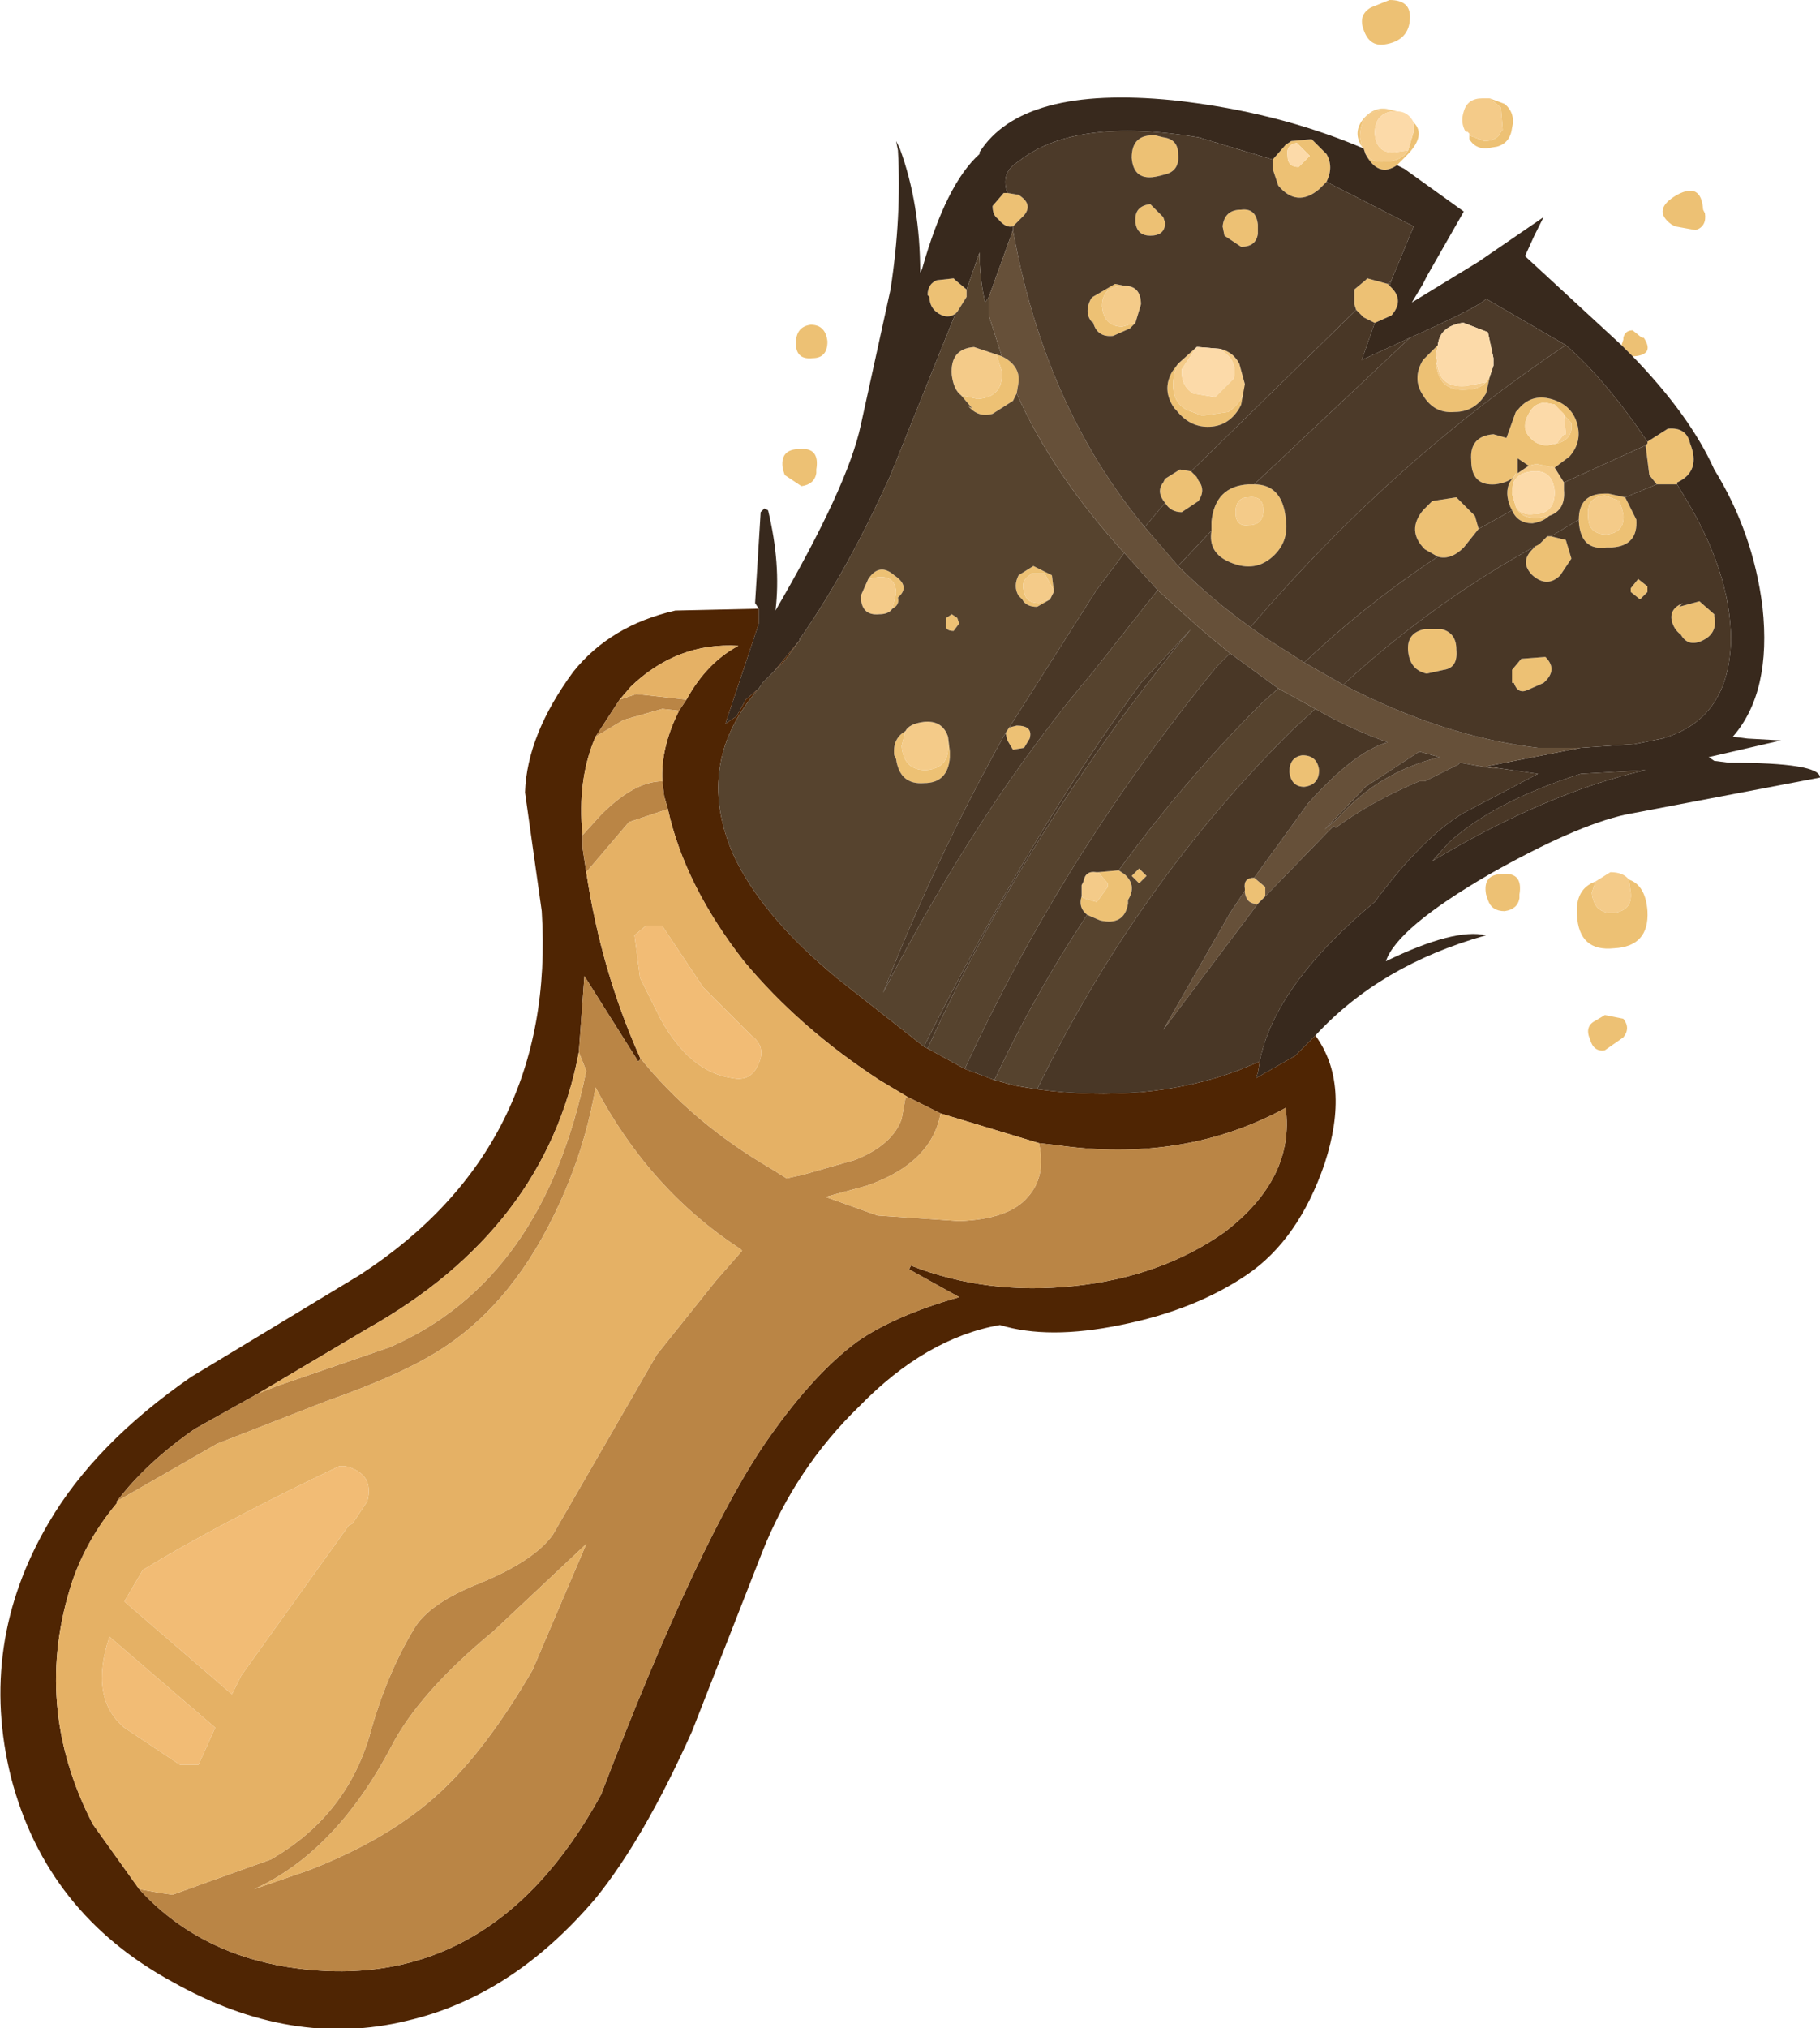 <?xml version="1.0" encoding="UTF-8" standalone="no"?>
<!-- Created with Inkscape (http://www.inkscape.org/) -->

<svg
   xmlns:dc="http://purl.org/dc/elements/1.1/"
   xmlns:cc="http://creativecommons.org/ns#"
   xmlns:rdf="http://www.w3.org/1999/02/22-rdf-syntax-ns#"
   xmlns:svg="http://www.w3.org/2000/svg"
   xmlns="http://www.w3.org/2000/svg"
   version="1.1"
   width="49.05"
   height="54.65"
   viewBox="-24.5 -27.3 49.05 54.65"
   id="svg2">
  <defs
     id="defs55" />
  <g
     id="shape_1"
     style="stroke-linecap:round;stroke-linejoin:round">
    <path
       d="m 12.45,-27.1 m 0,0 q -0.35,0.2 -0.2,0.6 0.15,0.45 0.55,0.4 0.7,-0.1 0.7,-0.75 0,-0.45 -0.55,-0.45 l -0.5,0.2 m 2.65,3.45 0,-0.05 0,0.15 q 0.15,0.25 0.45,0.25 l 0.3,-0.05 q 0.35,-0.1 0.4,-0.5 0.1,-0.4 -0.2,-0.65 l -0.4,-0.15 0.3,0.25 0.05,0.6 -0.05,0.05 q -0.1,0.25 -0.45,0.25 l -0.4,-0.15 m -2.8,0.5 q 0.35,0.65 0.85,0.3 l 0.25,-0.25 q 0.55,-0.55 0.2,-0.9 l 0,0.25 -0.15,0.5 q -0.15,0.25 -0.5,0.3 l -0.1,0 q -0.4,0.05 -0.55,-0.2 m -11.5,4.3 q 0.25,0.15 0.45,0 l 0.05,-0.05 0.25,-0.4 0,-0.2 -0.3,-0.25 -0.05,-0.05 -0.45,0.05 q -0.25,0.1 -0.25,0.4 l 0.05,0.05 q 0,0.3 0.25,0.45 m 1.6,-2.55 q 0.2,0.25 0.4,0.2 l 0.25,-0.25 0.05,-0.05 q 0.25,-0.3 -0.15,-0.55 l -0.3,-0.05 -0.1,0 -0.3,0.35 q 0,0.25 0.15,0.35 m 7.75,-2 -0.35,0.4 0,0.25 0.15,0.45 q 0.5,0.6 1.1,0.1 l 0.2,-0.2 q 0.2,-0.4 0,-0.75 l -0.4,-0.4 -0.55,0.05 -0.15,0.1 m 2.85,3.85 -0.05,-0.05 -0.05,-0.05 -0.55,-0.15 -0.05,0.05 -0.3,0.25 0,0.4 0.05,0.15 0.2,0.2 0.3,0.15 0.45,-0.2 q 0.35,-0.4 0,-0.75 m 7.45,3.8 -0.55,0.35 0,0.05 -0.05,0.05 0.1,0.8 0.2,0.25 0.55,0 0,-0.05 q 0.65,-0.3 0.35,-1.05 -0.1,-0.45 -0.6,-0.4 M 19.2,-18 l 0.3,0.3 0.05,0 q 0.55,-0.05 0.25,-0.5 l -0.05,0 -0.25,-0.2 q -0.2,0 -0.25,0.2 l 0,0.05 -0.05,0.15 m -6.4,-6.35 0.15,0 q -0.4,-0.1 -0.7,0.25 -0.3,0.35 -0.05,0.75 l -0.05,-0.25 q 0,-0.7 0.65,-0.75 m -2,1.25 -0.3,0.3 q -0.3,0 -0.3,-0.3 -0.05,-0.3 0.25,-0.35 l 0.35,0.35 m -3.05,8.65 -0.15,-0.15 -0.3,-0.05 -0.4,0.25 -0.05,0.1 q -0.2,0.25 0.05,0.55 0.15,0.25 0.45,0.25 l 0.45,-0.3 q 0.2,-0.3 0,-0.55 l -0.05,-0.1 m 0.4,1.25 0,0.2 q -0.1,0.6 0.5,0.85 0.7,0.3 1.2,-0.2 0.4,-0.4 0.3,-1 -0.1,-0.9 -0.85,-0.9 l -0.15,0 q -0.9,0.05 -1,1 l 0,0.05 m 6.05,-4.55 0.05,-0.25 -0.4,0.4 q -0.3,0.5 0,0.95 0.3,0.5 0.85,0.45 0.55,0 0.85,-0.5 l 0.1,-0.45 -0.1,0.15 q -0.2,0.2 -0.55,0.2 -0.75,0.05 -0.8,-0.75 l 0,-0.2 m 2,4.1 0.05,0.1 q 0.15,0.35 0.55,0.35 0.3,-0.05 0.45,-0.2 L 17,-13.35 q -0.5,0.05 -0.65,-0.3 l -0.1,-0.35 0,-0.05 0.05,-0.4 q -0.25,0.25 -0.15,0.65 l 0.05,0.15 m -0.4,-0.6 q 0.35,-0.05 0.5,-0.2 l 0.05,-0.1 0,0.05 0.05,-0.05 0,-0.4 0.3,0.2 0.2,-0.05 0.5,0.1 0.4,-0.3 q 0.35,-0.4 0.2,-0.9 -0.15,-0.5 -0.7,-0.65 -0.55,-0.15 -0.9,0.3 l -0.05,0.05 -0.25,0.7 -0.35,-0.1 q -0.65,0.05 -0.6,0.7 0,0.7 0.65,0.65 m 1.35,-2.2 0.25,0.05 0.45,0.5 q 0.05,0.45 -0.4,0.55 l -0.25,0.05 q -0.3,0 -0.5,-0.25 -0.2,-0.25 0,-0.6 0.15,-0.3 0.45,-0.3 m 2.1,3 q 0.05,0.5 -0.45,0.55 -0.5,0 -0.5,-0.5 -0.05,-0.5 0.45,-0.55 l 0.4,0.15 0.1,0.35 M 5.7,-19.6 l 0.1,0 -0.25,-0.05 -0.6,0.35 -0.05,0.05 q -0.2,0.4 0.05,0.65 l 0,-0.05 q 0.1,0.45 0.55,0.4 l 0.45,-0.2 0.15,-0.15 -0.35,0.1 q -0.5,0 -0.55,-0.55 0,-0.5 0.5,-0.55 M 2.95,-17 Q 3,-17.45 2.5,-17.7 l -0.15,-0.05 0.15,0.45 q 0.05,0.7 -0.65,0.75 l -0.45,-0.1 0.3,0.35 -0.1,-0.05 0.05,0.05 q 0.25,0.25 0.6,0.15 L 2.8,-16.5 2.9,-16.7 2.95,-17 M 9.6,-3.4 9.3,-3.65 q -0.3,0 -0.25,0.3 l 0,0.05 0,0.05 q 0.05,0.3 0.3,0.3 l 0.05,0 0.2,-0.2 0,-0.1 0,-0.15 m -2.45,-13.85 0.1,-0.25 -0.15,0.2 q -0.3,0.5 0.05,1 l 0.05,0.05 q 0.35,0.45 0.85,0.45 0.55,0 0.85,-0.5 l 0.05,-0.1 0.1,-0.55 q 0,0.45 -0.45,0.75 l -0.7,0.1 -0.4,-0.15 q -0.5,-0.25 -0.35,-1 m 2,3.35 q 0.4,-0.05 0.4,0.35 0,0.4 -0.4,0.4 -0.35,0.05 -0.35,-0.35 0,-0.4 0.35,-0.4 m -4.5,10.75 q -0.1,0.3 0.15,0.5 L 5.15,-2.5 Q 5.8,-2.35 5.9,-2.95 l 0,-0.1 q 0.25,-0.4 -0.1,-0.7 l -0.15,-0.1 -0.55,0.05 0.25,0.3 0,0.1 L 5.1,-3.05 5.05,-3 4.7,-3.1 4.65,-3.15 m -1,-8.7 0.25,0.45 -0.05,-0.4 -0.5,-0.25 -0.4,0.25 q -0.15,0.3 0,0.55 l 0.1,0.1 q 0.1,0.2 0.4,0.2 l 0.35,-0.2 -0.3,0.1 q -0.35,0 -0.4,-0.3 -0.1,-0.3 0.15,-0.45 l 0.05,-0.05 0.35,0 m 14.75,8.6 0.1,-0.3 q -0.55,0.2 -0.5,0.9 0.05,1 1,0.9 0.95,-0.05 0.9,-1 -0.05,-0.7 -0.5,-0.85 l 0.05,0.35 q 0.05,0.5 -0.5,0.55 -0.5,0 -0.55,-0.55 m -1.95,0.05 q 0.1,-0.6 -0.45,-0.55 -0.55,0 -0.45,0.55 l 0.05,0.15 q 0.1,0.3 0.45,0.3 0.35,-0.05 0.4,-0.35 l 0,-0.1 m 4.75,-17.9 q 0.3,-0.1 0.25,-0.45 l -0.05,-0.1 q -0.05,-0.75 -0.7,-0.4 -0.7,0.4 -0.15,0.8 l 0.1,0.05 0.55,0.1 M 18.35,0.7 q 0.1,0.35 0.4,0.3 l 0.5,-0.35 q 0.2,-0.25 0,-0.5 L 18.75,0.05 18.5,0.2 Q 18.2,0.35 18.35,0.7 M -2.6,-17.65 q 0.4,0 0.4,-0.45 -0.05,-0.45 -0.45,-0.45 -0.4,0.05 -0.4,0.5 0,0.45 0.45,0.4 m -0.8,3 0.05,0.15 0.45,0.3 q 0.35,-0.05 0.4,-0.35 l 0,-0.1 q 0.1,-0.6 -0.45,-0.55 -0.55,0 -0.45,0.55 m 18.75,1.6 -0.1,-0.35 -0.5,-0.5 -0.65,0.1 -0.25,0.25 Q 13.4,-13 13.9,-12.5 l 0.35,0.2 q 0.35,0.1 0.7,-0.25 l 0.4,-0.5 m 1.65,0.4 -0.05,0 -0.15,0.15 q -0.35,0.35 0,0.7 0.4,0.35 0.75,0 l 0.3,-0.45 -0.15,-0.5 -0.4,-0.1 -0.1,0 -0.1,0.1 -0.05,0.05 -0.05,0.05 m 2.3,-1.25 -0.45,-0.1 -0.1,0 q -0.7,0 -0.7,0.7 l 0,0.05 q 0.05,0.8 0.75,0.7 l 0.15,0 q 0.7,-0.05 0.65,-0.75 l -0.3,-0.6 M 6.7,-22.55 6.9,-22.6 q 0.4,-0.1 0.35,-0.55 0,-0.4 -0.4,-0.45 l -0.2,-0.05 Q 6,-23.7 6,-23.05 q 0.05,0.65 0.7,0.5 m 0.15,1.1 -0.35,-0.35 q -0.4,0.05 -0.4,0.4 l 0,0.1 q 0.05,0.35 0.4,0.35 0.4,0 0.4,-0.35 l -0.05,-0.15 m 2.55,0.45 0,-0.25 q -0.05,-0.45 -0.45,-0.4 -0.45,0 -0.5,0.45 l 0.05,0.25 0.45,0.3 q 0.4,0 0.45,-0.35 m -8.25,10.25 -0.15,0.1 0,0.15 q -0.05,0.2 0.2,0.2 l 0.15,-0.2 -0.05,-0.15 -0.15,-0.1 M -0.1,-7.6 q -0.35,0.2 -0.3,0.65 l 0.05,0.1 q 0.1,0.7 0.75,0.65 0.65,0 0.7,-0.7 l 0,-0.15 -0.05,-0.4 0,0.2 q 0.05,0.65 -0.6,0.7 -0.6,0 -0.65,-0.65 l 0.1,-0.4 M 2.7,-7.7 2.6,-7.55 2.65,-7.35 2.8,-7.1 3.1,-7.15 3.25,-7.4 Q 3.35,-7.75 2.9,-7.75 L 2.7,-7.7 M 6.2,-3.5 6.4,-3.7 6.2,-3.9 6,-3.7 6.2,-3.5 m 13.7,-8 -0.25,-0.2 -0.2,0.25 0,0.1 0.25,0.2 0.2,-0.2 0,-0.15 m -3.4,1.95 -0.25,0.3 0,0.35 0.05,0 q 0.1,0.3 0.35,0.2 l 0.45,-0.2 q 0.4,-0.35 0.05,-0.7 l -0.65,0.05 m -2.15,-0.8 -0.45,0 q -0.5,0.1 -0.45,0.6 0.05,0.5 0.5,0.6 l 0.45,-0.1 q 0.4,-0.05 0.35,-0.55 0,-0.45 -0.4,-0.55 m -4.1,3.85 q 0.05,0.4 0.4,0.4 0.4,-0.05 0.4,-0.45 -0.05,-0.4 -0.45,-0.4 -0.35,0.05 -0.35,0.45 m 11.05,-4.6 -0.55,0.15 0.1,-0.1 q -0.35,0.15 -0.3,0.45 0.05,0.25 0.25,0.4 0.2,0.35 0.6,0.15 0.4,-0.2 0.3,-0.65 l 0,-0.05 -0.4,-0.35 m -21.75,0.2 q 0.2,-0.1 0.15,-0.3 0.35,-0.3 -0.1,-0.6 -0.4,-0.35 -0.7,0.1 l 0.25,-0.05 q 0.5,-0.05 0.5,0.45 l -0.1,0.4"
       id="path5"
       style="fill:#edc174;fill-opacity:1;stroke:none" />
    <path
       d="M 12.45,-27.1"
       id="path7"
       style="fill:none;stroke:none" />
    <path
       d="m 15.65,-24.65 m 0,0 -0.05,0 -0.15,0 q -0.4,0 -0.5,0.35 -0.1,0.3 0.05,0.55 l 0.05,0 0.05,0.05 0,0.05 0.4,0.15 q 0.35,0 0.45,-0.25 l 0.05,-0.05 -0.05,-0.6 -0.3,-0.25 m -3.4,1.35 0.05,0.15 q 0.15,0.25 0.55,0.2 l 0.1,0 q 0.35,-0.05 0.5,-0.3 l -0.35,0.05 q -0.5,0.05 -0.55,-0.5 0,-0.55 0.5,-0.6 l 0.1,0 -0.2,-0.05 -0.15,0 q -0.65,0.05 -0.65,0.75 l 0.05,0.25 0.05,0.05 m 2,5.8 -0.05,-0.25 0,0.2 0.05,0.05 m 0,0.1 -0.05,-0.15 q 0.05,0.8 0.8,0.75 0.35,0 0.55,-0.2 L 15,-16.9 q -0.65,0.05 -0.75,-0.5 m 3.4,3.1 -0.25,-0.4 -0.5,-0.1 -0.2,0.05 -0.3,0.2 -0.05,0.05 0,-0.05 -0.05,0.1 -0.05,0.4 q 0,-0.5 0.55,-0.55 0.55,-0.05 0.6,0.55 0,0.6 -0.55,0.6 -0.35,0.05 -0.5,-0.2 0.15,0.35 0.65,0.3 l 0.25,-0.05 q 0.45,-0.15 0.4,-0.7 l 0,-0.2 m 0,-1.3 -0.2,0.25 q 0.45,-0.1 0.4,-0.55 l -0.45,-0.5 0.25,0.25 0.05,0.55 -0.05,0 m -15.15,-1.7 -0.15,-0.45 -0.6,-0.2 q -0.65,0.05 -0.6,0.75 0.05,0.4 0.25,0.55 l 0.45,0.1 q 0.7,-0.05 0.65,-0.75 m 4.85,-0.05 0.4,-0.6 -0.5,0.45 -0.1,0.25 q -0.15,0.75 0.35,1 l 0.4,0.15 0.7,-0.1 q 0.45,-0.3 0.45,-0.75 L 8.9,-17.5 q -0.15,-0.3 -0.5,-0.4 l 0.1,0.1 q 0.35,0.25 0.25,0.7 l -0.5,0.5 -0.6,-0.1 q -0.3,-0.2 -0.3,-0.55 l 0,-0.1 m -2.7,13.9 0,0.3 0.05,0.05 0.35,0.1 0.05,-0.05 0.25,-0.35 0,-0.1 -0.25,-0.3 -0.05,0 Q 4.75,-3.85 4.7,-3.55 l -0.05,0.1 m -3.6,-3.8 0,-0.2 Q 0.9,-7.9 0.4,-7.85 0,-7.8 -0.1,-7.6 l -0.1,0.4 q 0.05,0.65 0.65,0.65 0.65,-0.05 0.6,-0.7 M 19.4,-3.6 q -0.15,-0.2 -0.5,-0.2 l -0.4,0.25 -0.1,0.3 q 0.05,0.55 0.55,0.55 0.55,-0.05 0.5,-0.55 L 19.4,-3.6 m -20.25,-8.15 -0.25,0.05 -0.2,0.45 q 0,0.55 0.5,0.5 0.25,0 0.35,-0.15 l 0.1,-0.4 q 0,-0.5 -0.5,-0.45 M 18.8,-12.9 q 0.5,-0.05 0.45,-0.55 l -0.1,-0.35 -0.4,-0.15 q -0.5,0.05 -0.45,0.55 0,0.5 0.5,0.5 m -12.7,-5.7 0.15,-0.5 q 0,-0.5 -0.45,-0.5 l -0.1,0 q -0.5,0.05 -0.5,0.55 0.05,0.55 0.55,0.55 l 0.35,-0.1 m 3.45,5.05 q 0,-0.4 -0.4,-0.35 -0.35,0 -0.35,0.4 0,0.4 0.35,0.35 0.4,0 0.4,-0.4 m -5.75,2.4 0.1,-0.2 0,-0.05 -0.25,-0.45 -0.35,0 -0.05,0.05 q -0.25,0.15 -0.15,0.45 0.05,0.3 0.4,0.3 l 0.3,-0.1"
       id="path9"
       style="fill:#f4cb89;fill-opacity:1;stroke:none" />
    <path
       d="M 15.65,-24.65"
       id="path11"
       style="fill:none;stroke:none" />
    <path
       d="m 19.2,-18 m 0,0 -2.6,-2.4 0.25,-0.55 0.25,-0.5 -1.75,1.2 -1.8,1.1 0.3,-0.5 0.1,-0.2 1,-1.75 -1.6,-1.15 -0.2,-0.1 q -0.5,0.35 -0.85,-0.3 L 12.25,-23.3 Q 9.9,-24.3 7.1,-24.6 3.05,-25 1.9,-23.2 l 0,0.05 q -0.9,0.8 -1.55,3.1 l -0.05,0.1 q 0,-1.85 -0.55,-3.35 l -0.1,-0.2 0.05,0.25 q 0.1,1.8 -0.2,3.75 l -0.8,3.65 q -0.35,1.65 -2.3,5 0.15,-1.25 -0.2,-2.7 l -0.1,-0.05 -0.1,0.1 -0.15,2.45 0.1,0.15 0,0.4 -0.9,2.7 0.3,-0.2 0.25,-0.45 0.35,-0.3 0.1,-0.15 0.25,-0.25 0.05,-0.05 0.7,-0.85 0,-0.05 0.05,-0.05 q 1.25,-1.8 2.4,-4.35 l 1.75,-4.35 q -0.2,0.15 -0.45,0 Q 0.55,-19 0.55,-19.3 L 0.5,-19.35 q 0,-0.3 0.25,-0.4 l 0.45,-0.05 0.05,0.05 0.3,0.25 0.35,-1 q 0,0.7 0.15,1.35 l 0.1,-0.15 0.65,-1.8 0,-0.1 q -0.2,0.05 -0.4,-0.2 -0.15,-0.1 -0.15,-0.35 l 0.3,-0.35 0.1,0 q -0.2,-0.55 0.3,-0.85 1.5,-1.2 4.85,-0.65 l 2,0.6 0.35,-0.4 0.15,-0.1 0.55,-0.05 0.4,0.4 q 0.2,0.35 0,0.75 l 2.35,1.2 -0.6,1.45 -0.05,0.15 0.05,0.05 q 0.35,0.35 0,0.75 l -0.45,0.2 -0.35,1 1.3,-0.6 q 1.9,-0.85 2.05,-1.05 L 17.7,-18 q 1.05,0.9 2.2,2.6 l 0.55,-0.35 q 0.5,-0.05 0.6,0.4 0.3,0.75 -0.35,1.05 l 0,0.05 0.15,0.25 q 1.3,2.1 1.3,3.95 -0.05,2.05 -1.7,2.6 l -0.15,0.05 -0.75,0.15 -1.45,0.1 -2.55,0.5 0.35,0.05 1.05,0.15 -2,1.05 q -1.1,0.65 -2.4,2.4 -2.7,2.25 -3.1,4.3 L 9.4,1.6 9.35,1.75 10.4,1.15 10.95,0.6 q 1.75,-1.9 4.6,-2.7 -0.85,-0.2 -2.7,0.7 0.3,-0.9 2.8,-2.35 2.3,-1.3 3.65,-1.6 l 5.25,-1 q 0,-0.4 -2.45,-0.4 L 21.7,-6.8 21.55,-6.9 23.5,-7.35 22.6,-7.4 22.2,-7.45 q 1.05,-1.2 0.8,-3.5 -0.25,-2 -1.3,-3.7 -0.65,-1.45 -2.2,-3.05 L 19.2,-18 m 0.65,11.45 q -2.65,0.6 -5.75,2.45 l 0.45,-0.5 q 1.2,-1.1 3.55,-1.85 l 1.75,-0.1"
       id="path13"
       style="fill:#38291d;fill-opacity:1;stroke:none" />
    <path
       d="M 19.2,-18"
       id="path15"
       style="fill:none;stroke:none" />
    <path
       d="m -4.05,-10.5 m 0,0 0,-0.4 -2.25,0.05 q -1.75,0.4 -2.75,1.65 -1.25,1.7 -1.3,3.25 l 0.45,3.2 q 0.4,6.35 -4.9,9.8 l -4.55,2.75 q -2.6,1.8 -3.85,3.95 -1.9,3.25 -1,6.85 0.95,3.65 4.35,5.5 3.2,1.8 6.3,1.05 2.85,-0.65 5.1,-3.3 1.3,-1.6 2.6,-4.5 l 1.9,-4.85 q 0.9,-2.25 2.6,-3.9 1.8,-1.85 3.8,-2.2 1.3,0.4 3.25,0 Q 7.7,8 9.1,7.05 10.5,6.1 11.2,4.05 11.9,1.9 10.95,0.6 L 10.4,1.15 9.35,1.75 9.4,1.6 9.45,1.3 8.85,1.55 Q 6.4,2.45 3.45,2.05 L 2.85,1.95 2.3,1.8 1.5,1.5 0.5,0.95 0.4,0.9 -1.95,-0.95 Q -4,-2.65 -4.75,-4.3 -5.8,-6.75 -4.05,-8.75 l -0.35,0.3 -0.25,0.45 -0.3,0.2 0.9,-2.7 m 1.1,0.45 -0.7,0.85 0.3,-0.3 0.4,-0.55 M 3.5,3.5 3.95,3.55 q 3.45,0.5 6.2,-1 Q 10.4,4.45 8.5,5.9 6.8,7.1 4.45,7.35 2.1,7.6 0.05,6.8 L 0,6.9 1.35,7.65 Q -0.4,8.15 -1.4,8.85 -2.55,9.7 -3.75,11.4 -5.6,14 -8.3,21.05 q -3,5.5 -8.45,4.65 -2.45,-0.4 -4,-2.1 L -22,21.85 q -1.65,-3.2 -0.55,-6.55 0.4,-1.15 1.2,-2.1 l 0,-0.05 q 0.8,-1.05 2.1,-1.95 l 1.7,-0.95 2.95,-1.75 q 4.8,-2.7 5.7,-7.45 l 0.15,-2.05 1.45,2.3 0.05,-0.05 0,-0.05 q -1.05,-2.35 -1.45,-5 l -0.1,-0.65 0,-0.35 q -0.15,-1.5 0.35,-2.65 l 0.65,-1 0.3,-0.35 q 1.25,-1.2 2.9,-1.1 -0.85,0.45 -1.4,1.45 l -0.2,0.3 q -0.5,1 -0.45,1.9 l 0.05,0.4 0.1,0.35 q 0.45,2.05 2.05,4.1 1.5,1.8 3.65,3.2 l 0.75,0.45 0.9,0.45 2.65,0.8"
       id="path17"
       style="fill:#4f2503;fill-opacity:1;stroke:none" />
    <path
       d="M -4.05,-10.5"
       id="path19"
       style="fill:none;stroke:none" />
    <path
       d="m -3.95,-8.9 m 0,0 -0.1,0.15 q -1.75,2 -0.7,4.45 0.75,1.65 2.8,3.35 L 0.4,0.9 Q 3.3,-4.9 6.25,-8.9 L 7.6,-10.35 Q 3.25,-5.1 0.5,0.95 l 1,0.55 Q 4.2,-4.35 8.3,-9.35 L 8.65,-9.7 8.1,-10.15 7.75,-10.45 6.7,-11.4 5,-9.25 q -3.1,3.65 -5.7,8.7 1.4,-3.6 3.3,-7 l 0.1,-0.15 2.35,-3.7 0.75,-1 q -1.95,-2.15 -2.9,-4.3 l -0.1,0.2 -0.55,0.35 q -0.35,0.1 -0.6,-0.15 L 1.6,-16.35 1.7,-16.3 1.4,-16.65 Q 1.2,-16.8 1.15,-17.2 1.1,-17.9 1.75,-17.95 l 0.6,0.2 0.15,0.05 -0.35,-1.1 0,-0.5 -0.1,0.15 Q 1.9,-19.8 1.9,-20.5 l -0.35,1 0,0.2 -0.25,0.4 -0.05,0.05 -1.75,4.35 q -1.15,2.55 -2.4,4.35 l -0.05,0.05 0,0.05 -0.4,0.55 -0.3,0.3 -0.05,0.05 -0.25,0.25 m 14.9,0.7 -1,-0.55 -0.45,0.4 q -2.1,2.1 -3.85,4.5 l 0.15,0.1 q 0.35,0.3 0.1,0.7 l 0,0.1 Q 5.8,-2.35 5.15,-2.5 L 4.8,-2.65 Q 3.4,-0.55 2.3,1.8 l 0.55,0.15 0.6,0.1 q 2.7,-5.55 6.9,-9.7 l 0.6,-0.55 m -7.05,-3.15 -0.1,0.2 -0.35,0.2 q -0.3,0 -0.4,-0.2 l -0.1,-0.1 q -0.15,-0.25 0,-0.55 l 0.4,-0.25 0.5,0.25 0.05,0.4 0,0.05 m -2.9,0.7 0.15,-0.1 0.15,0.1 0.05,0.15 -0.15,0.2 q -0.25,0 -0.2,-0.2 l 0,-0.15 m -1.4,3.7 Q -0.45,-7.4 -0.1,-7.6 0,-7.8 0.4,-7.85 0.9,-7.9 1.05,-7.45 l 0.05,0.4 0,0.15 q -0.05,0.7 -0.7,0.7 -0.65,0.05 -0.75,-0.65 L -0.4,-6.95 M 6.4,-3.7 6.2,-3.5 6,-3.7 6.2,-3.9 6.4,-3.7 m -6.7,-7.5 q 0.05,0.2 -0.15,0.3 -0.1,0.15 -0.35,0.15 -0.5,0.05 -0.5,-0.5 l 0.2,-0.45 q 0.3,-0.45 0.7,-0.1 0.45,0.3 0.1,0.6"
       id="path21"
       style="fill:#56432e;fill-opacity:1;stroke:none" />
    <path
       d="M -3.95,-8.9"
       id="path23"
       style="fill:none;stroke:none" />
    <path
       d="m 2.8,-21.1 m 0,0 -0.65,1.8 0,0.5 0.35,1.1 q 0.5,0.25 0.45,0.7 l -0.05,0.3 q 0.95,2.15 2.9,4.3 l 0.9,1 1.05,0.95 0.35,0.3 0.55,0.45 1.3,0.95 1,0.55 q 0.95,0.55 1.95,0.9 -0.9,0.25 -2.15,1.65 l -1.45,2 0.3,0.25 0,0.15 0,0.1 1.65,-1.7 0.2,-0.2 0.05,0.05 q 0.95,-0.7 2.25,-1.25 l 0.15,0 0.9,-0.45 0.05,-0.05 0.85,0.15 0.2,0 -0.35,-0.05 2.55,-0.5 -1.15,0 q -2.55,-0.3 -5.25,-1.7 l -1.05,-0.6 -1.1,-0.7 -0.35,-0.25 q -1.05,-0.75 -1.95,-1.65 l -0.9,-1.05 q -2.7,-3.25 -3.55,-8 m 6.25,17.85 0,-0.05 -0.4,0.6 -1.8,3.15 2.55,-3.4 -0.05,0 q -0.25,0 -0.3,-0.3 M 14.3,-6.9 q -1.65,0.4 -2.75,1.65 l -0.35,0.3 1.1,-1.15 1.45,-0.95 0.55,0.15"
       id="path25"
       style="fill:#665039;fill-opacity:1;stroke:none" />
    <path
       d="M 2.8,-21.1"
       id="path27"
       style="fill:none;stroke:none" />
    <path
       d="m 2.8,-21.2 m 0,0 0,0.1 q 0.85,4.75 3.55,8 l 0.55,-0.65 q -0.25,-0.3 -0.05,-0.55 l 0.05,-0.1 0.4,-0.25 0.3,0.05 4.45,-4.35 -0.05,-0.15 0,-0.4 0.3,-0.25 0.05,-0.05 0.55,0.15 0.1,-0.1 0.6,-1.45 -2.35,-1.2 -0.2,0.2 q -0.6,0.5 -1.1,-0.1 l -0.15,-0.45 0,-0.25 -2,-0.6 q -3.35,-0.55 -4.85,0.65 -0.5,0.3 -0.3,0.85 l 0.3,0.05 q 0.4,0.25 0.15,0.55 l -0.05,0.05 -0.25,0.25 m 12.75,1.95 q -0.15,0.2 -2.05,1.05 l -4.2,3.95 q 0.75,0 0.85,0.9 0.1,0.6 -0.3,1 -0.5,0.5 -1.2,0.2 -0.6,-0.25 -0.5,-0.85 l -0.9,0.95 q 0.9,0.9 1.95,1.65 3.85,-4.5 8.5,-7.6 l -2.15,-1.25 m 0.2,1.8 -0.1,0.3 -0.1,0.45 q -0.3,0.5 -0.85,0.5 -0.55,0.05 -0.85,-0.45 -0.3,-0.45 0,-0.95 l 0.4,-0.4 q 0.05,-0.5 0.65,-0.6 l 0.05,0 0.65,0.25 0.15,0.7 0,0.2 m -0.8,4.9 q -0.35,0.35 -0.7,0.25 -1.9,1.25 -3.6,2.85 l 1.05,0.6 q 2.45,-2.25 5.3,-3.8 l 0.05,-0.05 0.05,-0.05 0.1,-0.1 0.1,0 0.75,-0.45 q 0,-0.7 0.7,-0.7 l 0.1,0 0.45,0.1 0.85,-0.35 -0.2,-0.25 -0.1,-0.8 -2.2,1 0,0.2 q 0.05,0.55 -0.4,0.7 -0.15,0.15 -0.45,0.2 -0.4,0 -0.55,-0.35 l -0.9,0.5 -0.4,0.5 M 6.9,-22.6 6.7,-22.55 q -0.65,0.15 -0.7,-0.5 0,-0.65 0.65,-0.6 l 0.2,0.05 q 0.4,0.05 0.4,0.45 0.05,0.45 -0.35,0.55 m -0.4,0.8 0.35,0.35 0.05,0.15 q 0,0.35 -0.4,0.35 -0.35,0 -0.4,-0.35 l 0,-0.1 q 0,-0.35 0.4,-0.4 m -0.25,2.7 -0.15,0.5 -0.15,0.15 -0.45,0.2 q -0.45,0.05 -0.55,-0.4 l 0,0.05 Q 4.7,-18.85 4.9,-19.25 l 0.05,-0.05 0.6,-0.35 0.25,0.05 q 0.45,0 0.45,0.5 m 3.15,-2.15 0,0.25 q -0.05,0.35 -0.45,0.35 L 8.5,-20.95 8.45,-21.2 q 0.05,-0.45 0.5,-0.45 0.4,-0.05 0.45,0.4 m -1.6,3.3 0.6,0.05 q 0.35,0.1 0.5,0.4 l 0.15,0.55 -0.1,0.55 -0.05,0.1 q -0.3,0.5 -0.85,0.5 -0.5,0 -0.85,-0.45 L 7.15,-16.3 q -0.35,-0.5 -0.05,-1 l 0.15,-0.2 0.5,-0.45 0.05,0"
       id="path29"
       style="fill:#4c3a29;fill-opacity:1;stroke:none" />
    <path
       d="M 2.8,-21.2"
       id="path31"
       style="fill:none;stroke:none" />
    <path
       d="m 12.95,-19.6 m 0,0 0.05,-0.15 -0.1,0.1 0.05,0.05 m -0.75,2 0.35,-1 -0.3,-0.15 -0.2,-0.2 -4.45,4.35 0.15,0.15 0.05,0.1 q 0.2,0.25 0,0.55 l -0.45,0.3 q -0.3,0 -0.45,-0.25 l -0.55,0.65 0.9,1.05 0.9,-0.95 0,-0.2 0,-0.05 q 0.1,-0.95 1,-1 l 0.15,0 4.2,-3.95 -1.3,0.6 m 7.7,2.2 q -1.15,-1.7 -2.2,-2.6 -4.65,3.1 -8.5,7.6 l 0.35,0.25 1.1,0.7 q 1.7,-1.6 3.6,-2.85 l -0.35,-0.2 q -0.5,-0.5 -0.05,-1.05 l 0.25,-0.25 0.65,-0.1 0.5,0.5 0.1,0.35 0.9,-0.5 -0.05,-0.1 -0.05,-0.15 q -0.1,-0.4 0.15,-0.65 -0.15,0.15 -0.5,0.2 -0.65,0.05 -0.65,-0.65 -0.05,-0.65 0.6,-0.7 l 0.35,0.1 0.25,-0.7 0.05,-0.05 q 0.35,-0.45 0.9,-0.3 0.55,0.15 0.7,0.65 0.15,0.5 -0.2,0.9 l -0.4,0.3 0.25,0.4 2.2,-1 0.05,-0.05 0,-0.05 m 0.95,1.4 -0.15,-0.25 -0.55,0 -0.85,0.35 0.3,0.6 q 0.05,0.7 -0.65,0.75 l -0.15,0 q -0.7,0.1 -0.75,-0.7 l 0,-0.05 -0.75,0.45 0.4,0.1 0.15,0.5 -0.3,0.45 q -0.35,0.35 -0.75,0 -0.35,-0.35 0,-0.7 l 0.15,-0.15 0.05,0 q -2.85,1.55 -5.3,3.8 2.7,1.4 5.25,1.7 l 1.15,0 1.45,-0.1 0.75,-0.15 0.15,-0.05 q 1.65,-0.55 1.7,-2.6 0,-1.85 -1.3,-3.95 m -3.9,7.55 -1.05,-0.15 -0.2,0 -0.85,-0.15 -0.05,0.05 -0.9,0.45 -0.15,0 Q 12.45,-5.7 11.5,-5 l -0.05,-0.05 -0.2,0.2 -1.65,1.7 -0.2,0.2 -2.55,3.4 1.8,-3.15 0.4,-0.6 0,-0.05 Q 9,-3.65 9.3,-3.65 l 1.45,-2 q 1.25,-1.4 2.15,-1.65 -1,-0.35 -1.95,-0.9 l -0.6,0.55 q -4.2,4.15 -6.9,9.7 2.95,0.4 5.4,-0.5 L 9.45,1.3 q 0.4,-2.05 3.1,-4.3 1.3,-1.75 2.4,-2.4 l 2,-1.05 m -0.55,-8.5 0,0.4 0.3,-0.2 -0.3,-0.2 m -9.7,3.55 -0.9,-1 -0.75,1 -2.35,3.7 0.2,-0.05 q 0.45,0 0.35,0.35 L 3.1,-7.15 2.8,-7.1 2.65,-7.35 2.6,-7.55 q -1.9,3.4 -3.3,7 Q 1.9,-5.6 5,-9.25 L 6.7,-11.4 M 9.95,-8.75 8.65,-9.7 8.3,-9.35 q -4.1,5 -6.8,10.85 l 0.8,0.3 q 1.1,-2.35 2.5,-4.45 -0.25,-0.2 -0.15,-0.5 l 0,-0.3 0.05,-0.1 q 0.05,-0.3 0.35,-0.25 l 0.05,0 0.55,-0.05 q 1.75,-2.4 3.85,-4.5 l 0.45,-0.4 m 9.7,-2.95 0.25,0.2 0,0.15 -0.2,0.2 -0.25,-0.2 0,-0.1 0.2,-0.25 m -3.4,2.45 0.25,-0.3 0.65,-0.05 q 0.35,0.35 -0.05,0.7 l -0.45,0.2 Q 16.4,-8.6 16.3,-8.9 l -0.05,0 0,-0.35 M 14.1,-4.1 q 3.1,-1.85 5.75,-2.45 l -1.75,0.1 q -2.35,0.75 -3.55,1.85 l -0.45,0.5 m -0.2,-6.25 0.45,0 q 0.4,0.1 0.4,0.55 0.05,0.5 -0.35,0.55 l -0.45,0.1 q -0.45,-0.1 -0.5,-0.6 -0.05,-0.5 0.45,-0.6 m -3.25,4.25 q -0.35,0 -0.4,-0.4 0,-0.4 0.35,-0.45 0.4,0 0.45,0.4 0,0.4 -0.4,0.45 m 0.9,0.85 q 1.1,-1.25 2.75,-1.65 l -0.55,-0.15 -1.45,0.95 -1.1,1.15 0.35,-0.3 m 9.2,-5.7 0.55,-0.15 0.4,0.35 0,0.05 q 0.1,0.45 -0.3,0.65 -0.4,0.2 -0.6,-0.15 -0.2,-0.15 -0.25,-0.4 -0.05,-0.3 0.3,-0.45 l -0.1,0.1 M 0.5,0.95 Q 3.25,-5.1 7.6,-10.35 L 6.25,-8.9 Q 3.3,-4.9 0.4,0.9 l 0.1,0.05"
       id="path33"
       style="fill:#493726;fill-opacity:1;stroke:none" />
    <path
       d="M 12.95,-19.6"
       id="path35"
       style="fill:none;stroke:none" />
    <path
       d="m 13.6,-24 m 0,0 q -0.15,-0.3 -0.45,-0.3 l -0.1,0 q -0.5,0.05 -0.5,0.6 0.05,0.55 0.55,0.5 l 0.35,-0.05 0.15,-0.5 0,-0.25 m -3.1,1.2 0.3,-0.3 -0.35,-0.35 q -0.3,0.05 -0.25,0.35 0,0.3 0.3,0.3 m 5.15,5.65 0.1,-0.3 0,-0.2 -0.15,-0.7 -0.65,-0.25 -0.05,0 q -0.6,0.1 -0.65,0.6 l -0.05,0.25 0.05,0.25 -0.05,-0.05 0.05,0.15 q 0.1,0.55 0.75,0.5 l 0.55,-0.1 0.1,-0.15 m 1.75,0.75 -0.25,-0.05 q -0.3,0 -0.45,0.3 -0.2,0.35 0,0.6 0.2,0.25 0.5,0.25 l 0.25,-0.05 0.2,-0.25 0.05,0 -0.05,-0.55 -0.25,-0.25 m -1.05,2.75 q 0.15,0.25 0.5,0.2 0.55,0 0.55,-0.6 -0.05,-0.6 -0.6,-0.55 -0.55,0.05 -0.55,0.55 l 0,0.05 0.1,0.35 m -8.6,-4.3 -0.4,0.6 0,0.1 q 0,0.35 0.3,0.55 l 0.6,0.1 0.5,-0.5 q 0.1,-0.45 -0.25,-0.7 l -0.1,-0.1 -0.6,-0.05 -0.05,0"
       id="path37"
       style="fill:#fcdaa9;fill-opacity:1;stroke:none" />
    <path
       d="M 13.6,-24"
       id="path39"
       style="fill:none;stroke:none" />
    <path
       d="m 3.95,3.55 m 0,0 L 3.5,3.5 Q 3.7,4.4 3.2,4.95 2.7,5.55 1.35,5.6 l -2.2,-0.15 -1.4,-0.5 1.1,-0.3 Q 0.6,4.05 0.85,2.7 L -0.05,2.25 -0.1,2.3 -0.2,2.85 q -0.25,0.7 -1.25,1.1 l -1.4,0.4 -0.45,0.1 -0.4,-0.25 q -2.15,-1.25 -3.55,-3 l 0,0.05 L -7.3,1.3 -8.75,-1 -8.9,1.05 -8.7,1.55 Q -9.85,7.2 -14,9 l -3.05,1.05 -0.5,0.2 -1.7,0.95 q -1.3,0.9 -2.1,1.95 l 2.7,-1.55 2.95,-1.15 Q -13.85,9.8 -12.85,9.2 -10.8,8 -9.55,5.4 -8.75,3.75 -8.45,2 -7,4.75 -4.55,6.35 l 0.05,0.05 -0.7,0.8 -1.6,2 -2.8,4.85 q -0.5,0.7 -1.95,1.3 -1.4,0.55 -1.8,1.25 -0.75,1.25 -1.2,2.9 -0.65,2.15 -2.65,3.3 l -2.65,0.95 -0.35,-0.05 -0.55,-0.1 q 1.55,1.7 4,2.1 5.45,0.85 8.45,-4.65 2.7,-7.05 4.55,-9.65 1.2,-1.7 2.35,-2.55 1,-0.7 2.75,-1.2 L 0,6.9 0.05,6.8 Q 2.1,7.6 4.45,7.35 6.8,7.1 8.5,5.9 q 1.9,-1.45 1.65,-3.35 -2.75,1.5 -6.2,1 m -12.75,-8 0.1,0.65 1.15,-1.35 1.05,-0.35 -0.1,-0.35 -0.05,-0.4 q -0.75,0 -1.65,0.9 l -0.5,0.55 0,0.35 m 1,-4 -0.65,1 0.75,-0.45 1.05,-0.3 0.45,0.05 0.2,-0.3 -1.35,-0.15 -0.45,0.15 m -9.85,32.05 q 2.2,-1 3.7,-3.85 0.75,-1.45 2.75,-3.1 l 2.5,-2.35 -1.45,3.4 q -1.25,2.15 -2.5,3.3 -1.35,1.25 -3.55,2.1 l -1.45,0.5"
       id="path41"
       style="fill:#ba8545;fill-opacity:1;stroke:none" />
    <path
       d="M 3.95,3.55"
       id="path43"
       style="fill:none;stroke:none" />
    <path
       d="m -22,21.85 m 0,0 1.25,1.75 0.55,0.1 0.35,0.05 2.65,-0.95 q 2,-1.15 2.65,-3.3 0.45,-1.65 1.2,-2.9 0.4,-0.7 1.8,-1.25 1.45,-0.6 1.95,-1.3 L -6.8,9.2 -5.2,7.2 -4.5,6.4 -4.55,6.35 Q -7,4.75 -8.45,2 q -0.3,1.75 -1.1,3.4 -1.25,2.6 -3.3,3.8 -1,0.6 -2.85,1.25 l -2.95,1.15 -2.7,1.55 0,0.05 q -0.8,0.95 -1.2,2.1 -1.1,3.35 0.55,6.55 m 7.4,-13.35 -2.95,1.75 0.5,-0.2 L -14,9 Q -9.85,7.2 -8.7,1.55 L -8.9,1.05 Q -9.8,5.8 -14.6,8.5 m 5.9,-12.3 q 0.4,2.65 1.45,5 1.4,1.75 3.55,3 l 0.4,0.25 0.45,-0.1 1.4,-0.4 q 1,-0.4 1.25,-1.1 L -0.1,2.3 -0.05,2.25 -0.8,1.8 Q -2.95,0.4 -4.45,-1.4 -6.05,-3.45 -6.5,-5.5 l -1.05,0.35 -1.15,1.35 m 0.25,-3.65 q -0.5,1.15 -0.35,2.65 l 0.5,-0.55 q 0.9,-0.9 1.65,-0.9 -0.05,-0.9 0.45,-1.9 L -6.65,-8.2 -7.7,-7.9 -8.45,-7.45 M -7.5,-8.8 -7.8,-8.45 -7.35,-8.6 -6,-8.45 q 0.55,-1 1.4,-1.45 -1.65,-0.1 -2.9,1.1 M 3.5,3.5 0.85,2.7 q -0.25,1.35 -2,1.95 l -1.1,0.3 1.4,0.5 2.2,0.15 Q 2.7,5.55 3.2,4.95 3.7,4.4 3.5,3.5 M -7.25,-0.95 -7.4,-2.1 l 0.3,-0.25 0.45,0 1.1,1.65 1.3,1.3 q 0.4,0.3 0.2,0.75 -0.2,0.5 -0.7,0.4 Q -5.9,1.6 -6.7,0.15 l -0.55,-1.1 M -20.65,15 q 2.05,-1.25 5.3,-2.8 l 0.15,0 q 0.8,0.2 0.6,0.95 l -0.4,0.6 -0.1,0.05 -2.9,4.05 -0.25,0.5 -2.9,-2.5 0.5,-0.85 m 6.7,4.75 q -1.5,2.85 -3.7,3.85 l 1.45,-0.5 q 2.2,-0.85 3.55,-2.1 1.25,-1.15 2.5,-3.3 l 1.45,-3.4 -2.5,2.35 q -2,1.65 -2.75,3.1 m -7.6,-2.95 2.85,2.45 -0.45,1 -0.5,0 -1.5,-1 q -0.95,-0.8 -0.4,-2.45"
       id="path45"
       style="fill:#e5b165;fill-opacity:1;stroke:none" />
    <path
       d="M -22,21.85"
       id="path47"
       style="fill:none;stroke:none" />
    <path
       d="m -7.4,-2.1 m 0,0 0.15,1.15 0.55,1.1 q 0.8,1.45 1.95,1.6 0.5,0.1 0.7,-0.4 0.2,-0.45 -0.2,-0.75 l -1.3,-1.3 -1.1,-1.65 -0.45,0 -0.3,0.25 m -7.95,14.3 q -3.25,1.55 -5.3,2.8 l -0.5,0.85 2.9,2.5 0.25,-0.5 2.9,-4.05 0.1,-0.05 0.4,-0.6 q 0.2,-0.75 -0.6,-0.95 l -0.15,0 m -3.35,7.05 -2.85,-2.45 q -0.55,1.65 0.4,2.45 l 1.5,1 0.5,0 0.45,-1"
       id="path49"
       style="fill:#f2bc75;fill-opacity:1;stroke:none" />
    <path
       d="M -7.4,-2.1"
       id="path51"
       style="fill:none;stroke:none" />
  </g>
</svg>
